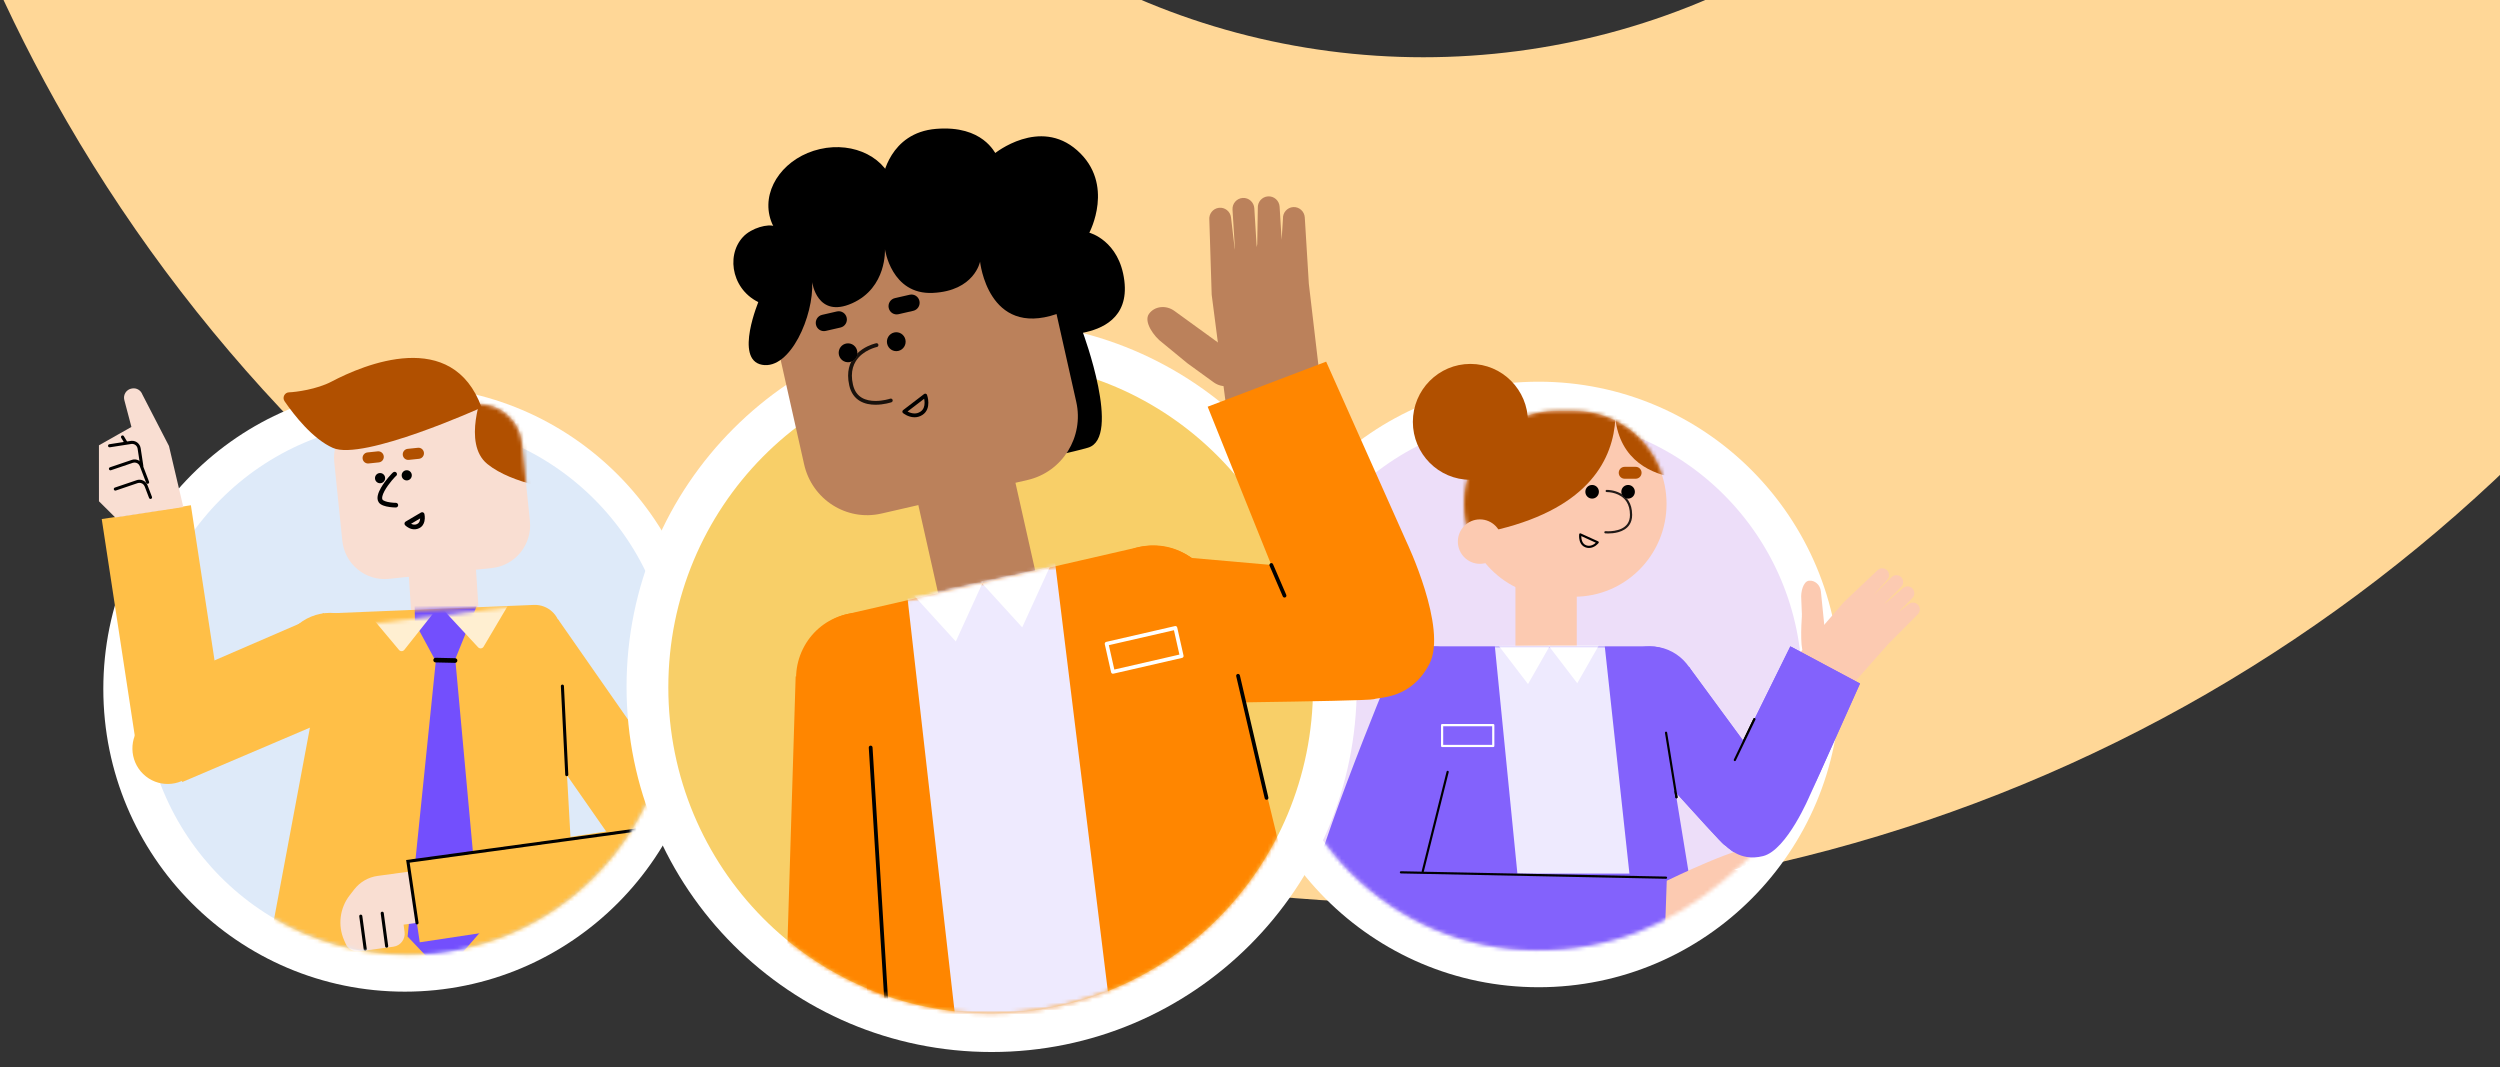 <svg width="642" height="274" viewBox="0 0 642 274" fill="none" xmlns="http://www.w3.org/2000/svg">
<rect x="0" y="0" width="642" height="274" fill="#333333" stroke="none"/>
<g clip-path="url(#clip0_2599_146029)">
<path d="M525.669 -77.721C509.408 -49.642 485.971 -26.198 457.871 -9.949C429.964 6.18 398.046 14.703 365.524 14.703C333.002 14.703 301.084 6.18 273.177 -9.949C245.077 -26.198 221.64 -49.617 205.379 -77.721C192.815 -99.403 184.866 -123.523 181.966 -148.463C180.541 -160.68 170.417 -170 158.095 -170H-11.812C-25.777 -170 -36.843 -158.194 -35.949 -144.262C-31.987 -82.55 -13.841 -22.383 17.134 31.121C52.41 92.036 103.295 142.884 164.256 178.134C225.216 213.385 294.802 232 365.5 232C436.198 232 505.808 213.361 566.744 178.134C627.704 142.884 678.589 92.036 713.866 31.121C744.841 -22.383 762.987 -82.526 766.949 -144.262C767.843 -158.194 756.801 -170 742.812 -170H572.905C560.607 -170 550.459 -160.68 549.033 -148.463C546.11 -123.523 538.161 -99.403 525.621 -77.721H525.669Z" fill="#FFD797"/>
<g clip-path="url(#clip1_2599_146029)">
<path d="M103.945 254.658C146.699 254.658 181.358 219.849 181.358 176.909C181.358 133.969 146.699 99.159 103.945 99.159C61.192 99.159 26.533 133.969 26.533 176.909C26.533 219.849 61.192 254.658 103.945 254.658Z" fill="white"/>
<path d="M104.667 245.18C142.217 245.18 172.657 214.536 172.657 176.734C172.657 138.932 142.217 108.287 104.667 108.287C67.117 108.287 36.676 138.932 36.676 176.734C36.676 214.536 67.117 245.18 104.667 245.18Z" fill="#DEEAF9"/>
<mask id="mask0_2599_146029" style="mask-type:alpha" maskUnits="userSpaceOnUse" x="-2" y="55" width="175" height="191">
<path fill-rule="evenodd" clip-rule="evenodd" d="M159.047 135.643C158.43 91.446 122.649 55.809 78.6 55.809C34.165 55.809 -1.856 92.072 -1.856 136.805C-1.856 169.71 17.636 198.032 45.63 210.709C57.35 231.304 79.399 245.18 104.667 245.18C142.217 245.18 172.657 214.536 172.657 176.734C172.657 161.315 167.593 147.087 159.047 135.643Z" fill="#DEEAF9"/>
</mask>
<g mask="url(#mask0_2599_146029)">
<path d="M124.152 175.653L121.969 142.171C121.562 135.914 117.361 131.107 112.591 131.438C107.821 131.768 104.282 137.106 104.69 143.367L106.873 176.848" fill="#F9DED2"/>
<path d="M85.091 157.484L137.095 155.343C140.7 155.196 143.737 157.996 143.896 161.612L145.253 192.64L149.038 260.402L64.062 269.776L85.091 157.484Z" fill="#FFBF47"/>
<path d="M93.874 179.488C88.827 184.558 80.656 184.576 75.623 179.525C70.59 174.474 70.6 166.268 75.647 161.197C80.694 156.127 88.865 156.109 93.898 161.16C98.931 166.211 98.921 174.417 93.874 179.488Z" fill="#FFBF47"/>
<path d="M111.941 169.52L104.671 240.506L113.886 250.206L123.333 239.378L116.943 169.632L111.941 169.52Z" fill="#734FFD"/>
<mask id="mask1_2599_146029" style="mask-type:luminance" maskUnits="userSpaceOnUse" x="64" y="155" width="86" height="115">
<path d="M85.186 157.541L133.912 155.491L145.371 192.618L149.095 260.338L64.032 269.79L85.186 157.541Z" fill="white"/>
</mask>
<g mask="url(#mask1_2599_146029)">
<path d="M106.563 159.917L111.763 169.536L116.756 169.644L123.198 153.718L106.423 152.626L106.563 159.917Z" fill="#734FFD"/>
</g>
<mask id="mask2_2599_146029" style="mask-type:luminance" maskUnits="userSpaceOnUse" x="64" y="155" width="86" height="115">
<path d="M79.847 162.062L133.939 155.501L145.396 192.625L149.12 260.341L64.064 269.792L79.847 162.062Z" fill="white"/>
</mask>
<g mask="url(#mask2_2599_146029)">
<path d="M93.716 156.415C93.982 156.787 100.328 164.359 102.462 166.903C102.819 167.33 103.478 167.315 103.828 166.878L112.829 155.505L122.78 166.227C123.182 166.661 123.884 166.579 124.185 166.073L131.24 154.139L93.716 156.415Z" fill="#FFEFD1"/>
</g>
<path d="M111.856 170.11L116.841 170.222C117.171 170.229 117.444 169.967 117.452 169.64C117.46 169.31 117.199 169.037 116.874 169.029L111.889 168.917C111.56 168.91 111.286 169.173 111.278 169.499C111.27 169.83 111.527 170.104 111.856 170.11Z" fill="black"/>
<path d="M143.24 158.939L126.069 171.091L165.19 227.179L182.361 215.028L143.24 158.939Z" fill="#FFBF47"/>
<path d="M172.157 211.027L104.733 221.226L107.789 241.983L175.213 231.784L172.157 211.027Z" fill="#FFBF47"/>
<path d="M175.405 231.828C181.137 231.036 185.161 225.73 184.392 219.976C183.623 214.223 178.352 210.2 172.619 210.991C166.887 211.783 162.863 217.089 163.632 222.843C164.401 228.597 169.672 232.619 175.405 231.828Z" fill="#FFBF47"/>
<path d="M107.054 236.985L105.105 223.82L96.967 224.935C94.593 225.26 92.438 226.506 90.961 228.409L89.798 229.91C87.253 233.195 86.7 237.614 88.359 241.427L88.753 242.336C89.35 243.709 90.781 244.516 92.259 244.313L101.037 243.111C102.861 242.861 104.143 241.171 103.895 239.331L103.642 237.448L107.054 236.981L107.054 236.985Z" fill="#F9DED2"/>
<path d="M99.689 242.912L98.55 234.465C98.52 234.247 98.319 234.093 98.103 234.123C97.886 234.152 97.733 234.355 97.763 234.572L98.901 243.02C98.931 243.237 99.132 243.391 99.348 243.362C99.565 243.332 99.718 243.13 99.689 242.912Z" fill="black"/>
<path d="M94.18 243.664L93.041 235.216C93.011 234.999 92.81 234.845 92.594 234.874C92.377 234.904 92.224 235.106 92.254 235.324L93.393 243.771C93.422 243.989 93.623 244.143 93.84 244.113C94.056 244.084 94.209 243.881 94.18 243.664Z" fill="black"/>
<path d="M107.481 236.933L105.201 221.53L172.818 212.27C173.034 212.24 173.187 212.038 173.158 211.821C173.129 211.603 172.928 211.449 172.712 211.479L104.296 220.848L106.696 237.053C106.73 237.27 106.93 237.42 107.146 237.39C107.362 237.36 107.51 237.151 107.481 236.933Z" fill="black"/>
<path d="M145.943 198.912L144.821 176.177C144.812 175.957 144.625 175.789 144.406 175.799C144.186 175.809 144.019 175.997 144.029 176.217L145.151 198.952C145.16 199.173 145.347 199.34 145.566 199.331C145.785 199.321 145.952 199.133 145.943 198.912Z" fill="black"/>
<path d="M49.595 198.532C46.116 202.16 40.377 202.264 36.773 198.768C33.169 195.272 33.069 189.495 36.546 185.867C40.025 182.238 45.764 182.135 49.368 185.631C52.972 189.127 53.072 194.903 49.595 198.532Z" fill="#FFBF47"/>
<path d="M90.087 182.384L46.832 200.814C46.832 200.814 33.379 178.974 33.637 178.871C33.895 178.772 83.194 157.423 83.194 157.423L90.087 182.384Z" fill="#FFBF47"/>
<path d="M126.326 145.869L99.901 148.646C93.896 149.279 88.522 144.886 87.904 138.834L85.838 118.692C85.216 112.643 89.583 107.223 95.591 106.595L122.016 103.818C128.021 103.185 133.396 107.578 134.013 113.629L136.079 133.772C136.697 139.82 132.331 145.236 126.326 145.869Z" fill="#F9DED2"/>
<path d="M97.288 118.742L94.666 119.017C93.889 119.101 93.192 118.53 93.114 117.748C93.032 116.965 93.6 116.262 94.376 116.182L96.998 115.907C97.775 115.824 98.473 116.395 98.55 117.177C98.632 117.96 98.065 118.659 97.288 118.742Z" fill="#B15000"/>
<path d="M107.606 117.823L104.984 118.098C104.207 118.181 103.509 117.61 103.431 116.828C103.35 116.045 103.917 115.342 104.694 115.263L107.316 114.988C108.093 114.905 108.79 115.476 108.868 116.258C108.951 117.036 108.387 117.741 107.606 117.823Z" fill="#B15000"/>
<path d="M105.746 121.926C105.818 122.645 105.3 123.29 104.586 123.368C103.871 123.445 103.232 122.921 103.156 122.201C103.084 121.482 103.602 120.837 104.316 120.759C105.031 120.682 105.673 121.207 105.746 121.926Z" fill="black"/>
<path d="M98.902 122.781C98.904 123.504 98.326 124.093 97.604 124.099C96.886 124.102 96.302 123.521 96.297 122.793C96.295 122.07 96.873 121.48 97.595 121.475C98.317 121.469 98.901 122.054 98.902 122.781Z" fill="black"/>
<path d="M104.464 134.46L104.166 133.942L108.115 131.613C108.281 131.516 108.475 131.505 108.649 131.579C108.823 131.653 108.95 131.806 108.992 131.992C108.999 132.015 109.051 132.244 109.077 132.587C109.103 132.93 109.106 133.386 108.991 133.876C108.916 134.199 108.787 134.542 108.567 134.855C108.351 135.169 108.035 135.456 107.632 135.648C106.97 135.971 106.3 135.981 105.759 135.854C105.234 135.73 104.815 135.487 104.521 135.282C104.227 135.073 104.053 134.896 104.033 134.875C103.905 134.743 103.846 134.56 103.873 134.378C103.899 134.195 104.006 134.036 104.162 133.941L104.464 134.46L104.892 134.044L104.67 134.259L104.889 134.039L104.892 134.04L104.671 134.255L104.889 134.035C104.889 134.035 104.919 134.067 104.976 134.117C105.148 134.269 105.565 134.577 106.033 134.683C106.37 134.759 106.716 134.758 107.115 134.565C107.336 134.457 107.478 134.323 107.592 134.165C107.703 134.002 107.785 133.808 107.83 133.601C107.903 133.286 107.906 132.942 107.886 132.683C107.875 132.553 107.86 132.443 107.849 132.371L107.835 132.289L107.831 132.272L108.409 132.134L108.707 132.652L104.758 134.981L104.464 134.46Z" fill="black"/>
<path d="M101.621 122.288L101.463 121.972L101.673 122.256L101.621 122.288L101.463 121.972L101.673 122.256L101.658 122.268C101.613 122.303 101.518 122.395 101.401 122.515C100.986 122.947 100.263 123.777 99.606 124.705C99.278 125.169 98.968 125.658 98.716 126.128C98.463 126.597 98.28 127.051 98.193 127.424C98.121 127.731 98.12 127.977 98.161 128.135C98.183 128.214 98.21 128.273 98.25 128.328C98.29 128.383 98.344 128.432 98.425 128.484C98.681 128.643 99.068 128.784 99.477 128.88C99.99 129.002 100.545 129.063 100.961 129.096C101.169 129.112 101.347 129.117 101.468 129.121C101.529 129.123 101.578 129.123 101.61 129.126L101.646 129.126L101.655 129.124C101.985 129.124 102.253 129.389 102.252 129.721C102.252 130.053 101.989 130.323 101.66 130.324C101.635 130.322 100.412 130.332 99.203 130.051C98.717 129.936 98.225 129.775 97.799 129.51C97.596 129.384 97.421 129.228 97.289 129.041C97.085 128.763 96.982 128.439 96.951 128.119C96.921 127.796 96.955 127.476 97.03 127.153C97.179 126.516 97.486 125.866 97.856 125.223C98.411 124.263 99.118 123.326 99.721 122.611C100.021 122.251 100.296 121.947 100.516 121.72C100.624 121.606 100.719 121.513 100.803 121.434C100.844 121.395 100.88 121.363 100.92 121.331C100.964 121.3 100.996 121.271 101.08 121.225C101.371 121.076 101.73 121.194 101.877 121.487C102.029 121.778 101.912 122.14 101.621 122.288Z" fill="black"/>
<mask id="mask3_2599_146029" style="mask-type:luminance" maskUnits="userSpaceOnUse" x="85" y="103" width="52" height="48">
<path d="M126.318 148.057L100.418 150.717C94.254 151.349 88.729 146.841 88.081 140.645L85.803 118.913C85.155 112.717 89.624 107.18 95.789 106.548L121.686 103.883C127.85 103.25 133.375 107.758 134.023 113.954L136.301 135.686C136.953 141.884 132.483 147.421 126.318 148.057Z" fill="white"/>
</mask>
<g mask="url(#mask3_2599_146029)">
<path d="M124.123 100.389C124.123 100.389 118.616 113.857 125.151 119.157C131.682 124.456 143.94 125.805 143.94 125.805C143.94 125.805 146.286 113.694 146.317 112.07C146.349 110.447 141.122 103.259 140.153 102.451C139.183 101.644 124.123 100.389 124.123 100.389Z" fill="#B15000"/>
</g>
<path d="M123.683 104.645C123.683 104.645 93.179 118.451 85.492 115.025C80.316 112.718 75.609 106.721 73.08 103.041C72.427 102.09 73.079 100.783 74.227 100.75C75.983 100.697 81.391 99.968 85.099 98.015C93.499 93.584 116.182 84.047 123.683 104.645Z" fill="#B15000"/>
<path d="M49.02 129.746L26.125 133.294L34.858 190.559L57.753 187.011L49.02 129.746Z" fill="#FFBF47"/>
<path d="M47.074 130.204L43.392 114.535L36.549 101.284C36.161 100.223 35.085 99.579 33.972 99.753L33.85 99.77C32.461 99.984 31.564 101.366 31.925 102.733L33.75 109.637L25.407 114.356L25.411 128.727L29.603 132.888L47.074 130.204Z" fill="#F9DED2"/>
<path d="M28.487 120.759L34.102 118.855C34.235 118.809 34.365 118.787 34.496 118.781C35.095 118.754 35.67 119.112 35.898 119.706L37.533 123.988C37.614 124.192 37.841 124.297 38.048 124.216C38.255 124.135 38.356 123.907 38.276 123.699L36.64 119.417C36.291 118.497 35.397 117.942 34.466 117.983C34.26 117.993 34.055 118.03 33.851 118.099L28.235 120.003C28.028 120.072 27.915 120.301 27.987 120.509C28.06 120.718 28.279 120.828 28.487 120.759Z" fill="black"/>
<path d="M29.74 125.968L35.355 124.064C35.488 124.018 35.618 123.997 35.749 123.991C36.348 123.964 36.923 124.322 37.151 124.915L38.281 127.877C38.361 128.081 38.588 128.187 38.795 128.106C39.002 128.025 39.103 127.797 39.023 127.588L37.893 124.627C37.544 123.707 36.654 123.152 35.719 123.193C35.513 123.202 35.308 123.239 35.104 123.308L29.489 125.212C29.281 125.281 29.168 125.51 29.241 125.719C29.313 125.927 29.532 126.037 29.74 125.968Z" fill="black"/>
<path d="M28.198 114.868L33.701 114.015C33.753 114.009 33.808 114.003 33.859 114C34.581 113.968 35.227 114.487 35.338 115.221L36.016 119.678C36.049 119.896 36.25 120.047 36.467 120.014C36.684 119.98 36.834 119.777 36.801 119.559L36.123 115.102C35.946 113.96 34.95 113.153 33.825 113.203C33.745 113.206 33.663 113.214 33.584 113.226L28.081 114.078C27.864 114.111 27.714 114.314 27.747 114.532C27.78 114.75 27.982 114.901 28.198 114.868Z" fill="black"/>
<path d="M32.622 113.365L31.805 112.007C31.693 111.82 31.448 111.759 31.259 111.872C31.073 111.988 31.012 112.23 31.124 112.421L31.941 113.779C32.053 113.966 32.297 114.027 32.487 113.915C32.673 113.803 32.734 113.556 32.622 113.365Z" fill="black"/>
</g>
<path d="M395.12 253.52C437.874 253.52 472.533 218.71 472.533 175.77C472.533 132.83 437.874 98.02 395.12 98.02C352.367 98.02 317.708 132.83 317.708 175.77C317.708 218.71 352.367 253.52 395.12 253.52Z" fill="white"/>
<path d="M394.763 244.042C432.313 244.042 462.754 213.397 462.754 175.595C462.754 137.793 432.313 107.149 394.763 107.149C357.213 107.149 326.773 137.793 326.773 175.595C326.773 213.397 357.213 244.042 394.763 244.042Z" fill="#EDDEF9"/>
<mask id="mask4_2599_146029" style="mask-type:alpha" maskUnits="userSpaceOnUse" x="326" y="58" width="180" height="187">
<path d="M394.763 244.04C432.313 244.04 454.822 218.943 485.417 175.593C553.408 136.807 428.914 58.093 391.364 58.093C353.813 58.093 326.773 137.791 326.773 175.593C326.773 213.395 357.213 244.04 394.763 244.04Z" fill="#DEEAF9"/>
</mask>
<g mask="url(#mask4_2599_146029)">
<path d="M399.671 153.239H404.283C417.364 153.239 427.97 142.563 427.97 129.395C427.97 116.227 417.364 105.551 404.283 105.551H399.671C386.59 105.551 375.984 116.227 375.984 129.395C375.984 142.563 386.59 153.239 399.671 153.239Z" fill="#FCCAB1"/>
<path d="M417.209 122.939H420.039C420.877 122.939 421.557 122.254 421.557 121.41C421.557 120.567 420.877 119.881 420.039 119.881H417.209C416.371 119.881 415.691 120.567 415.691 121.41C415.691 122.254 416.368 122.939 417.209 122.939Z" fill="#B15000"/>
<path d="M397.04 178.972C401.391 178.972 404.915 175.421 404.915 171.044V147.619C404.915 143.239 401.388 139.692 397.04 139.692C392.692 139.692 389.165 143.242 389.165 147.619V171.044C389.165 175.421 392.689 178.972 397.04 178.972Z" fill="#FCCAB1"/>
<path d="M407.116 126.289C407.116 127.257 407.895 128.042 408.857 128.042C409.819 128.042 410.598 127.257 410.598 126.289C410.598 125.321 409.819 124.537 408.857 124.537C407.895 124.537 407.116 125.321 407.116 126.289Z" fill="black"/>
<path d="M416.364 126.462C416.46 127.425 417.312 128.13 418.268 128.034C419.224 127.937 419.925 127.079 419.829 126.117C419.733 125.154 418.881 124.449 417.925 124.546C416.969 124.639 416.271 125.497 416.364 126.462Z" fill="black"/>
<path d="M412.641 125.802C412.937 125.802 414.526 125.836 416.081 126.657C416.21 126.725 416.337 126.798 416.466 126.878C416.672 127.464 417.175 127.894 417.777 128.01C417.926 128.189 418.067 128.381 418.199 128.588C418.77 129.497 419.138 130.691 419.138 132.237C419.138 133.302 418.86 134.154 418.407 134.814C417.726 135.804 416.677 136.345 415.656 136.642C414.633 136.94 413.623 136.996 412.971 136.999C412.529 136.999 412.251 136.971 412.242 136.971C412.087 136.957 411.975 136.818 411.989 136.662C412.003 136.515 412.127 136.407 412.27 136.407C412.279 136.407 412.287 136.407 412.298 136.407H412.307C412.357 136.413 412.605 136.43 412.971 136.43C412.979 136.43 412.985 136.43 412.993 136.43C413.823 136.43 415.246 136.32 416.427 135.745C417.023 135.453 417.558 135.051 417.943 134.491C418.328 133.93 418.573 133.205 418.573 132.237C418.573 130.779 418.23 129.7 417.724 128.891C416.961 127.676 415.8 127.045 414.762 126.714C413.741 126.388 412.852 126.365 412.65 126.365C412.647 126.365 412.644 126.365 412.641 126.365H412.616H412.611C412.608 126.365 412.605 126.365 412.602 126.365C412.45 126.365 412.326 126.244 412.321 126.091C412.315 125.935 412.439 125.805 412.594 125.799C412.596 125.805 412.613 125.802 412.641 125.802Z" fill="#211A17"/>
<path d="M416.487 126.886C416.951 127.178 417.404 127.549 417.797 128.019C417.196 127.903 416.692 127.47 416.487 126.886Z" fill="black"/>
<path d="M410.283 139.276L410.168 139.534L405.696 137.495L405.811 137.238L406.09 137.275V137.28C406.087 137.309 406.07 137.456 406.07 137.671C406.07 138.013 406.112 138.52 406.295 138.976C406.385 139.205 406.512 139.418 406.68 139.599C406.849 139.78 407.06 139.93 407.339 140.032C407.589 140.123 407.825 140.159 408.047 140.159C408.627 140.159 409.13 139.902 409.496 139.633C409.679 139.5 409.822 139.364 409.92 139.262C409.968 139.211 410.008 139.171 410.03 139.143L410.055 139.112L410.061 139.103L410.283 139.276L410.505 139.452C410.494 139.466 410.252 139.774 409.83 140.086C409.409 140.397 408.795 140.723 408.05 140.723C407.766 140.723 407.462 140.675 407.15 140.562C406.787 140.431 406.495 140.225 406.27 139.984C405.932 139.622 405.744 139.18 405.64 138.767C405.533 138.35 405.51 137.957 405.51 137.668C405.51 137.391 405.533 137.209 405.536 137.201C405.547 137.113 405.6 137.034 405.679 136.991C405.758 136.949 405.851 136.943 405.932 136.98L410.404 139.019C410.483 139.055 410.542 139.126 410.562 139.208C410.581 139.293 410.562 139.381 410.508 139.452L410.283 139.276Z" fill="black"/>
<path d="M354.243 248.592H437.646L428.011 189.568L435.863 178.162C434.91 171.78 430.019 165.982 423.609 165.982H368.283C361.873 165.982 356.426 170.701 355.472 177.083L354.243 248.592Z" fill="#8362FC"/>
<path d="M367.895 190.341C361.213 190.341 355.796 184.888 355.796 178.162C355.796 171.435 361.213 165.982 367.895 165.982C374.577 165.982 379.994 171.435 379.994 178.162C379.994 184.888 374.577 190.341 367.895 190.341Z" fill="#8362FC"/>
<path d="M423.769 190.341C417.087 190.341 411.67 184.888 411.67 178.162C411.67 171.435 417.087 165.982 423.769 165.982C430.451 165.982 435.868 171.435 435.868 178.162C435.868 184.888 430.451 190.341 423.769 190.341Z" fill="#8362FC"/>
<path d="M458.083 172.429L472.213 179.702L485.049 165.235L492.485 157.749C493.166 157.064 493.166 155.949 492.485 155.264L492.483 155.261C491.802 154.576 490.694 154.576 490.013 155.261L487.204 157.455L486.891 157.812L491.088 153.588C491.771 152.9 491.768 151.787 491.088 151.102C490.407 150.417 489.302 150.417 488.618 151.102L484.284 154.83L483.868 155.088L488.224 150.703C488.908 150.015 488.905 148.902 488.224 148.217C487.541 147.532 486.439 147.532 485.755 148.217L481.258 152.744L481.466 152.466L484.667 148.859C485.311 148.135 485.246 147.025 484.526 146.377C483.806 145.731 482.704 145.793 482.062 146.518L473.465 154.666" fill="#FCCAB1"/>
<path d="M466.348 166.894C464.833 167.049 463.466 165.812 463.297 164.13L462.777 158.983L462.563 153.794C462.394 152.112 463.038 149.281 464.554 149.125C466.07 148.97 467.437 150.207 467.606 151.888L468.787 163.57C468.956 165.249 467.864 166.738 466.348 166.894Z" fill="#FCCAB1"/>
<path d="M462.825 166.875L470.582 167.22L462.825 156.81C462.825 156.813 462.195 163.715 462.825 166.875Z" fill="#FCCAB1"/>
<path d="M477.665 175.526L459.778 165.982L447.76 190.341L433.689 171.191L415.833 187.351C415.833 187.351 441.89 216.462 442.728 216.883C443.567 217.305 446.641 221.385 452.791 219.836C458.942 218.288 464.809 204.222 464.809 204.222L477.665 175.526Z" fill="#8362FC"/>
<path d="M423.75 227.088C423.75 227.088 441.457 222.867 446.73 223.501C450.907 224.002 457.696 224.814 460.337 225.132C461.33 225.25 462.278 225.681 462.964 226.414C463.566 227.054 463.847 227.827 462.553 228.356C459.969 229.412 447.599 228.356 447.599 228.356L437.632 240.595L421.503 244.395V227.303L423.75 227.088Z" fill="#FCCAB1"/>
<path d="M439.398 230.111L455.98 239.748C457.085 240.39 458.182 240.642 458.817 239.533C459.456 238.42 459.076 236.999 457.971 236.356L441.707 226.085L439.398 230.111Z" fill="#FCCAB1"/>
<path d="M434.881 232.008L451.463 241.645C452.568 242.288 453.665 242.54 454.301 241.43C454.937 240.32 454.56 238.896 453.457 238.253L437.193 227.982L434.881 232.008Z" fill="#FCCAB1"/>
<path d="M430.274 236.612L437.62 240.593L448.2 243.378C449.395 243.829 450.518 243.899 450.965 242.696C451.412 241.493 450.807 240.154 449.615 239.704L431.896 232.258L430.274 236.612Z" fill="#FCCAB1"/>
<path d="M428.203 226.091C428.203 226.091 448.517 216.185 450.649 218.014C452.781 219.843 450.432 221.688 445.196 223.438C439.959 225.188 432.517 228.88 432.517 228.88L428.203 226.091Z" fill="#FCCAB1"/>
<mask id="mask5_2599_146029" style="mask-type:luminance" maskUnits="userSpaceOnUse" x="354" y="165" width="84" height="84">
<path d="M354.243 248.6H437.646L428.011 189.576L435.863 178.169C434.91 171.787 430.019 165.989 423.609 165.989H368.283C361.873 165.989 356.426 170.709 355.472 177.09L354.243 248.6Z" fill="white"/>
</mask>
<g mask="url(#mask5_2599_146029)">
<path d="M411.676 162.027L421.528 252.834H392.495L383.487 162.027H411.676Z" fill="#EEEAFE"/>
</g>
<mask id="mask6_2599_146029" style="mask-type:luminance" maskUnits="userSpaceOnUse" x="354" y="165" width="84" height="84">
<path d="M354.243 248.6H437.646L428.011 189.576L435.863 178.169C434.91 171.787 430.019 165.989 423.609 165.989H368.283C361.873 165.989 356.426 170.709 355.472 177.09L354.243 248.6Z" fill="white"/>
</mask>
<g mask="url(#mask6_2599_146029)">
<path d="M410.773 165.398L405.041 175.454L397.569 165.678L410.773 165.398Z" fill="white"/>
</g>
<mask id="mask7_2599_146029" style="mask-type:luminance" maskUnits="userSpaceOnUse" x="354" y="165" width="84" height="84">
<path d="M354.243 248.6H437.646L428.011 189.576L435.863 178.169C434.91 171.787 430.019 165.989 423.609 165.989H368.283C361.873 165.989 356.426 170.709 355.472 177.09L354.243 248.6Z" fill="white"/>
</mask>
<g mask="url(#mask7_2599_146029)">
<path d="M384.922 165.895L398.124 165.617L392.392 175.673" fill="white"/>
</g>
<path d="M428.086 224.34H365.83L379.982 178.161L356.909 173.03C356.909 173.03 334.806 226.237 335.852 234.467C336.901 242.697 336.063 244.993 344.866 248.591H427.245L428.086 224.34Z" fill="#8362FC"/>
<path d="M370.333 191.559V191.276H383.192V186.497H370.614V191.559H370.333H370.052V186.214C370.052 186.141 370.083 186.067 370.134 186.013C370.187 185.959 370.257 185.931 370.333 185.931H383.473C383.546 185.931 383.619 185.962 383.673 186.013C383.726 186.067 383.754 186.138 383.754 186.214V191.559C383.754 191.633 383.723 191.707 383.673 191.76C383.619 191.814 383.549 191.842 383.473 191.842H370.333C370.26 191.842 370.187 191.811 370.134 191.76C370.08 191.707 370.052 191.636 370.052 191.559H370.333Z" fill="white"/>
<path d="M445.252 195.04L450.286 184.545C450.354 184.404 450.523 184.344 450.661 184.412C450.801 184.48 450.86 184.65 450.793 184.792L445.758 195.287C445.691 195.428 445.522 195.488 445.384 195.42C445.244 195.352 445.185 195.182 445.252 195.04Z" fill="black"/>
<path d="M428.121 188.111L430.793 204.676C430.818 204.832 430.714 204.976 430.56 205.001C430.408 205.027 430.262 204.922 430.236 204.766L427.564 188.201C427.539 188.046 427.643 187.901 427.798 187.876C427.953 187.85 428.096 187.955 428.121 188.111Z" fill="black"/>
<path d="M372.028 198.292L365.636 223.823C365.596 223.976 365.444 224.067 365.295 224.03C365.143 223.991 365.053 223.838 365.09 223.688L371.483 198.156C371.522 198.003 371.674 197.913 371.823 197.949C371.975 197.986 372.068 198.139 372.028 198.292Z" fill="black"/>
<path d="M359.767 223.735L427.84 225.105C427.994 225.108 428.118 225.238 428.115 225.394C428.113 225.55 427.983 225.674 427.828 225.672L359.756 224.301C359.601 224.298 359.478 224.168 359.48 224.013C359.483 223.857 359.613 223.732 359.767 223.735Z" fill="black"/>
<mask id="mask8_2599_146029" style="mask-type:luminance" maskUnits="userSpaceOnUse" x="376" y="105" width="52" height="49">
<path d="M399.7 153.239H404.312C417.393 153.239 427.999 142.563 427.999 129.395C427.999 116.227 417.393 105.551 404.312 105.551H399.7C386.619 105.551 376.014 116.227 376.014 129.395C376.014 142.563 386.619 153.239 399.7 153.239Z" fill="white"/>
</mask>
<g mask="url(#mask8_2599_146029)">
<path d="M411.616 90.892C411.616 90.892 430.988 129.866 375.381 137.742C319.773 145.615 369.77 92.613 369.77 92.613L411.616 90.892Z" fill="#B15000"/>
</g>
<mask id="mask9_2599_146029" style="mask-type:luminance" maskUnits="userSpaceOnUse" x="376" y="105" width="52" height="49">
<path d="M399.7 153.239H404.312C417.393 153.239 427.999 142.563 427.999 129.395C427.999 116.227 417.393 105.551 404.312 105.551H399.7C386.619 105.551 376.014 116.227 376.014 129.395C376.014 142.563 386.619 153.239 399.7 153.239Z" fill="white"/>
</mask>
<g mask="url(#mask9_2599_146029)">
<path d="M437.646 122.953C437.646 122.953 406.004 126.84 416.921 90.893C427.839 54.946 435.863 89.582 435.863 89.582L437.646 122.953Z" fill="#B15000"/>
</g>
<path d="M380.041 144.788C376.912 144.788 374.375 142.234 374.375 139.084C374.375 135.934 376.912 133.38 380.041 133.38C383.17 133.38 385.707 135.934 385.707 139.084C385.707 142.234 383.17 144.788 380.041 144.788Z" fill="#FCCAB1"/>
<path d="M377.601 123.212C369.439 123.212 362.821 116.55 362.821 108.332C362.821 100.115 369.439 93.453 377.601 93.453C385.764 93.453 392.382 100.115 392.382 108.332C392.382 116.55 385.764 123.212 377.601 123.212Z" fill="#B15000"/>
</g>
<path d="M477.635 175.533L459.748 165.989L447.731 190.349L433.66 171.199L415.804 187.359C415.804 187.359 441.861 216.469 442.699 216.891C443.537 217.313 446.611 221.392 452.762 219.844C458.913 218.295 464.78 204.23 464.78 204.23L477.635 175.533Z" fill="#8362FC"/>
<path d="M445.252 195.048L450.286 184.553C450.354 184.411 450.523 184.352 450.661 184.42C450.801 184.487 450.86 184.657 450.793 184.799L445.758 195.294C445.691 195.436 445.522 195.495 445.384 195.427C445.244 195.359 445.185 195.189 445.252 195.048Z" fill="black"/>
<path d="M428.121 188.118L430.793 204.683C430.818 204.839 430.714 204.983 430.56 205.009C430.408 205.034 430.262 204.929 430.236 204.774L427.564 188.209C427.539 188.053 427.643 187.909 427.798 187.883C427.953 187.858 428.096 187.962 428.121 188.118Z" fill="black"/>
<path d="M254.654 270.157C306.434 270.157 348.409 228.168 348.409 176.373C348.409 124.577 306.434 82.588 254.654 82.588C202.875 82.588 160.899 124.577 160.899 176.373C160.899 228.168 202.875 270.157 254.654 270.157Z" fill="white"/>
<path d="M337.184 176.515C337.184 222.743 300.12 260.212 254.405 260.212C208.689 260.212 171.625 222.738 171.625 176.515C171.625 130.293 208.689 92.818 254.405 92.818C300.12 92.818 337.184 130.288 337.184 176.515Z" fill="#F8CF68"/>
<path d="M190.788 60.865C193.012 58.455 197.328 57.424 198.911 58.101C198.911 58.101 193.531 47.351 206.198 41.745C215.903 37.449 222.123 39.432 226.667 45.76C226.667 45.76 228.328 34.067 240.407 33.09C252.487 32.113 255.453 39.388 255.788 39.55C256.123 39.712 255.458 39.388 255.458 39.388C255.458 39.388 266.96 30.056 276.616 38.608C286.419 47.282 279.738 59.755 279.738 59.755C279.738 59.755 287.443 61.729 288.73 72.072C289.949 81.85 282.646 84.555 278.107 85.449C278.107 85.449 288.094 112.389 279.408 114.961C271.64 117.263 244.359 122.334 228.216 125.25C221.098 126.536 214.063 122.595 211.374 115.806L196.493 78.282C196.493 78.282 196.342 78.238 196.075 78.144C188.147 75.336 186.151 65.882 190.788 60.865Z" fill="black"/>
<path d="M263.88 123.261L226.35 131.881C217.417 133.933 208.527 128.273 206.498 119.241L199.38 87.564C197.351 78.531 202.949 69.543 211.882 67.491L249.412 58.871C258.345 56.819 267.235 62.479 269.265 71.512L276.382 103.189C278.412 112.226 272.814 121.209 263.88 123.261Z" fill="#BB815B"/>
<path d="M215.849 84.107L212.043 84.981C210.917 85.241 209.79 84.524 209.538 83.385C209.285 82.246 209.989 81.107 211.116 80.852L214.922 79.978C216.048 79.718 217.175 80.435 217.427 81.574C217.685 82.713 216.981 83.847 215.849 84.107Z" fill="black"/>
<path d="M234.534 79.816L230.727 80.69C229.601 80.95 228.475 80.234 228.222 79.095C227.965 77.956 228.674 76.817 229.8 76.562L233.607 75.688C234.733 75.428 235.859 76.144 236.112 77.283C236.369 78.422 235.66 79.556 234.534 79.816Z" fill="black"/>
<path d="M232.508 87.208C232.804 88.514 231.993 89.815 230.697 90.114C229.405 90.414 228.119 89.594 227.822 88.283C227.526 86.977 228.337 85.677 229.633 85.377C230.925 85.082 232.211 85.902 232.508 87.208Z" fill="black"/>
<path d="M220.156 90.295C220.321 91.626 219.389 92.838 218.073 93.005C216.757 93.172 215.558 92.229 215.393 90.899C215.228 89.569 216.16 88.356 217.476 88.189C218.787 88.022 219.991 88.965 220.156 90.295Z" fill="black"/>
<path d="M225.1 88.134C225.066 88.134 225.037 88.139 225.003 88.144C224.969 88.153 223.212 88.507 221.42 89.719C220.993 90.009 220.566 90.348 220.158 90.74C220.104 91.707 219.483 92.552 218.59 92.881C218.099 93.877 217.793 95.07 217.793 96.469C217.793 97.24 217.886 98.074 218.089 98.973C218.526 100.951 219.57 102.242 220.828 102.978C222.085 103.719 223.527 103.94 224.833 103.94C227.042 103.94 228.887 103.312 228.916 103.307C229.169 103.224 229.31 102.944 229.222 102.689C229.154 102.482 228.965 102.355 228.761 102.355C228.712 102.355 228.659 102.365 228.61 102.379H228.596C228.416 102.443 226.736 102.964 224.843 102.964H224.828C223.629 102.964 222.357 102.752 221.318 102.139C220.279 101.515 219.434 100.514 219.036 98.761C218.847 97.927 218.764 97.166 218.764 96.474C218.764 94.947 219.162 93.749 219.755 92.782C220.643 91.334 222.003 90.406 223.148 89.852C223.721 89.572 224.241 89.385 224.61 89.268C224.794 89.209 224.945 89.169 225.047 89.145C225.095 89.135 225.134 89.125 225.158 89.115H225.188L225.192 89.111C225.455 89.056 225.625 88.796 225.571 88.531C225.527 88.291 225.328 88.134 225.1 88.134Z" fill="#18110C"/>
<path d="M220.178 90.731C219.731 91.168 219.313 91.669 218.954 92.253C218.833 92.449 218.716 92.656 218.609 92.876C219.503 92.543 220.124 91.698 220.178 90.731Z" fill="black"/>
<path d="M232.216 105.705L232.507 106.098L237.901 101.964L237.61 101.572L237.153 101.744C237.178 101.817 237.435 102.583 237.435 103.442C237.435 103.869 237.372 104.311 237.207 104.704C237.042 105.096 236.784 105.45 236.347 105.73C235.833 106.059 235.338 106.176 234.857 106.176C234.231 106.176 233.633 105.965 233.201 105.749C232.983 105.641 232.808 105.528 232.692 105.45C232.633 105.411 232.585 105.376 232.556 105.357L232.526 105.332H232.522L232.497 105.357L232.522 105.327L232.216 105.705L231.91 106.088C231.91 106.088 232.25 106.363 232.769 106.628C233.289 106.888 234.017 107.158 234.857 107.158C235.493 107.158 236.197 106.996 236.872 106.559C237.479 106.171 237.872 105.641 238.1 105.087C238.328 104.532 238.401 103.962 238.401 103.442C238.401 102.328 238.071 101.434 238.061 101.405C238.008 101.258 237.891 101.15 237.741 101.105C237.59 101.061 237.435 101.091 237.314 101.184L231.92 105.317C231.803 105.411 231.73 105.548 231.725 105.7C231.725 105.852 231.788 105.995 231.905 106.088L232.216 105.705Z" fill="black"/>
<path d="M194.933 77.077C194.933 77.077 188.437 92.354 195.701 93.679C202.964 95.005 209.008 81.034 208.562 72.448C208.562 72.448 209.795 81.903 218.821 77.882C227.846 73.862 227.249 63.961 227.249 63.961C227.249 63.961 228.856 75.727 239.557 75.217C250.257 74.706 251.68 67.186 251.68 67.186C251.68 67.186 253.685 86.65 271.299 80.656C288.914 74.662 277.339 52.155 266.493 48.056C258.972 45.214 246.49 44.487 230.293 49.381C226.715 50.461 220.607 52.523 215.15 54.653C209.678 56.789 204.862 58.988 203.911 60.338C197.735 69.096 194.933 77.077 194.933 77.077Z" fill="black"/>
<path d="M216.576 65.066C225.393 63.041 231.194 55.402 229.531 48.005C227.869 40.608 219.374 36.253 210.557 38.279C201.74 40.304 195.94 47.942 197.602 55.34C199.264 62.737 207.759 67.091 216.576 65.066Z" fill="black"/>
<mask id="mask10_2599_146029" style="mask-type:luminance" maskUnits="userSpaceOnUse" x="171" y="92" width="167" height="169">
<path d="M254.405 260.212C300.122 260.212 337.184 222.74 337.184 176.515C337.184 130.291 300.122 92.818 254.405 92.818C208.687 92.818 171.625 130.291 171.625 176.515C171.625 222.74 208.687 260.212 254.405 260.212Z" fill="white"/>
</mask>
<g mask="url(#mask10_2599_146029)">
<path d="M257.322 167.005C250.438 168.586 243.587 164.227 242.019 157.261L233.649 120.012C232.085 113.051 236.397 106.125 243.286 104.539C250.171 102.959 257.021 107.318 258.589 114.284L266.96 151.532C268.523 158.498 264.212 165.425 257.322 167.005Z" fill="#BB815B"/>
</g>
<mask id="mask11_2599_146029" style="mask-type:luminance" maskUnits="userSpaceOnUse" x="171" y="92" width="167" height="169">
<path d="M254.405 260.212C300.122 260.212 337.184 222.74 337.184 176.515C337.184 130.291 300.122 92.818 254.405 92.818C208.687 92.818 171.625 130.291 171.625 176.515C171.625 222.74 208.687 260.212 254.405 260.212Z" fill="white"/>
</mask>
<g mask="url(#mask11_2599_146029)">
<path d="M335.946 247.794L223.827 273.551L218.87 190.88L204.853 177.905C204.198 168.996 209.014 159.654 217.632 157.676L292.007 140.588C300.625 138.61 309.379 143.298 312.598 151.623L335.946 247.794Z" fill="#FF8600"/>
</g>
<path d="M311.134 164.421C315.229 156.08 311.861 145.961 303.611 141.82C295.361 137.679 285.353 141.085 281.258 149.426C277.162 157.768 280.53 167.887 288.78 172.027C297.03 176.168 307.038 172.763 311.134 164.421Z" fill="#FF8600"/>
<path d="M236.052 181.663C240.147 173.322 236.779 163.203 228.529 159.062C220.279 154.921 210.271 158.327 206.176 166.668C202.08 175.01 205.448 185.129 213.699 189.269C221.949 193.41 231.957 190.005 236.052 181.663Z" fill="#FF8600"/>
<mask id="mask12_2599_146029" style="mask-type:luminance" maskUnits="userSpaceOnUse" x="171" y="92" width="167" height="169">
<path d="M254.405 260.212C300.122 260.212 337.184 222.74 337.184 176.515C337.184 130.291 300.122 92.818 254.405 92.818C208.687 92.818 171.625 130.291 171.625 176.515C171.625 222.74 208.687 260.212 254.405 260.212Z" fill="white"/>
</mask>
<g mask="url(#mask12_2599_146029)">
<mask id="mask13_2599_146029" style="mask-type:luminance" maskUnits="userSpaceOnUse" x="204" y="140" width="132" height="134">
<path d="M335.946 247.794L223.827 273.551L218.87 190.88L204.853 177.905C204.198 168.996 209.014 159.659 217.632 157.676L292.007 140.588C300.625 138.61 309.379 143.298 312.598 151.623L335.946 247.794Z" fill="white"/>
</mask>
<g mask="url(#mask13_2599_146029)">
<path d="M232.483 148.634L246.791 274.278L285.821 265.314L270.377 139.925L232.483 148.634Z" fill="#EEEAFE"/>
</g>
<mask id="mask14_2599_146029" style="mask-type:luminance" maskUnits="userSpaceOnUse" x="204" y="140" width="132" height="134">
<path d="M335.946 247.794L223.827 273.551L218.87 190.88L204.853 177.905C204.198 168.996 209.014 159.659 217.632 157.676L292.007 140.588C300.625 138.61 309.379 143.298 312.598 151.623L335.946 247.794Z" fill="white"/>
</mask>
<g mask="url(#mask14_2599_146029)">
<path d="M234.698 152.923L245.452 164.729L252.531 149.221L234.698 152.923Z" fill="white"/>
</g>
<mask id="mask15_2599_146029" style="mask-type:luminance" maskUnits="userSpaceOnUse" x="204" y="140" width="132" height="134">
<path d="M335.946 247.794L223.827 273.551L218.87 190.88L204.853 177.905C204.198 168.996 209.014 159.659 217.632 157.676L292.007 140.588C300.625 138.61 309.379 143.298 312.598 151.623L335.946 247.794Z" fill="white"/>
</mask>
<g mask="url(#mask15_2599_146029)">
<path d="M269.582 145.602L251.749 149.304L262.503 161.11" fill="white"/>
</g>
</g>
<mask id="mask16_2599_146029" style="mask-type:luminance" maskUnits="userSpaceOnUse" x="171" y="92" width="167" height="169">
<path d="M254.405 260.212C300.122 260.212 337.184 222.74 337.184 176.515C337.184 130.291 300.122 92.818 254.405 92.818C208.687 92.818 171.625 130.291 171.625 176.515C171.625 222.74 208.687 260.212 254.405 260.212Z" fill="white"/>
</mask>
<g mask="url(#mask16_2599_146029)">
<path d="M204.326 173.673L201.092 278.777L228.519 272.479L222.989 182.464L204.326 173.673Z" fill="#FF8600"/>
</g>
<mask id="mask17_2599_146029" style="mask-type:luminance" maskUnits="userSpaceOnUse" x="171" y="92" width="167" height="169">
<path d="M254.405 260.212C300.122 260.212 337.184 222.74 337.184 176.515C337.184 130.291 300.122 92.818 254.405 92.818C208.687 92.818 171.625 130.291 171.625 176.515C171.625 222.74 208.687 260.212 254.405 260.212Z" fill="white"/>
</mask>
<g mask="url(#mask17_2599_146029)">
<path d="M223.099 191.998L227.376 261.532C227.391 261.802 227.624 262.009 227.891 261.994C228.158 261.979 228.362 261.743 228.347 261.473L224.07 191.939C224.055 191.669 223.822 191.462 223.555 191.477C223.288 191.492 223.084 191.728 223.099 191.998Z" fill="black"/>
</g>
<path d="M316.044 113.372L339.762 103.947L336.111 72.879L335.067 55.835C334.97 54.274 333.639 53.086 332.095 53.179H332.091C330.547 53.277 329.372 54.622 329.464 56.183L329.1 61.941L329.192 62.702L328.605 53.086C328.507 51.52 327.177 50.332 325.628 50.43C324.084 50.528 322.91 51.873 323.007 53.434L322.856 62.693L322.72 63.473L322.108 53.488C322.011 51.927 320.681 50.734 319.132 50.833C317.588 50.931 316.413 52.276 316.51 53.837L317.142 64.141L317.035 63.591L316.127 55.845C315.942 54.288 314.549 53.179 313.01 53.366C311.471 53.552 310.374 54.961 310.558 56.517L311.16 75.682" fill="#BB815B"/>
<path d="M318.208 97.405C316.781 99.417 313.848 99.756 311.659 98.171L304.949 93.306L298.516 88.024C296.326 86.433 293.627 82.624 295.049 80.616C296.477 78.603 299.409 78.265 301.599 79.85L316.82 90.886C319.014 92.481 319.636 95.397 318.208 97.405Z" fill="#BB815B"/>
<path d="M323.531 101.659L332.192 92.593L311.5 90.914C311.5 90.914 319.083 99.053 323.531 101.659Z" fill="#BB815B"/>
<path d="M340.555 92.869L310.128 104.444L326.475 145.08L288.62 141.752L288.955 180.739C288.955 180.739 351.459 180.115 352.857 179.546C354.256 178.977 362.398 179.59 367.088 170.455C371.773 161.319 361.194 139.155 361.194 139.155L340.555 92.869Z" fill="#FF8600"/>
<path d="M330.313 152.765L326.919 144.892C326.813 144.641 326.526 144.528 326.279 144.636C326.031 144.744 325.919 145.034 326.026 145.284L329.42 153.158C329.527 153.408 329.813 153.521 330.061 153.413C330.308 153.305 330.42 153.016 330.313 152.765Z" fill="black"/>
<path d="M317.459 173.663L324.776 205.011C324.839 205.276 325.101 205.438 325.359 205.374C325.621 205.31 325.781 205.045 325.718 204.785L318.401 173.437C318.338 173.172 318.076 173.01 317.819 173.074C317.556 173.132 317.396 173.398 317.459 173.663Z" fill="black"/>
<path d="M303.456 168.469L303.35 167.988L286.158 171.94L284.75 165.681L301.466 161.842L302.981 168.582L303.456 168.469L303.932 168.361L302.311 161.145C302.282 161.018 302.204 160.91 302.097 160.841C301.99 160.772 301.854 160.748 301.733 160.777L284.07 164.837C283.944 164.866 283.837 164.945 283.769 165.053C283.701 165.161 283.677 165.298 283.706 165.421L285.328 172.637C285.357 172.765 285.434 172.873 285.541 172.941C285.648 173.01 285.784 173.035 285.905 173.005L303.568 168.945C303.694 168.916 303.801 168.837 303.869 168.729C303.937 168.621 303.961 168.484 303.932 168.361L303.456 168.469Z" fill="white"/>
</g>
</g>
<defs>
<clipPath id="clip0_2599_146029">
<rect width="642" height="274" fill="white"/>
</clipPath>
<clipPath id="clip1_2599_146029">
<rect width="485" height="239" fill="white" transform="translate(14 33)"/>
</clipPath>
</defs>
</svg>
